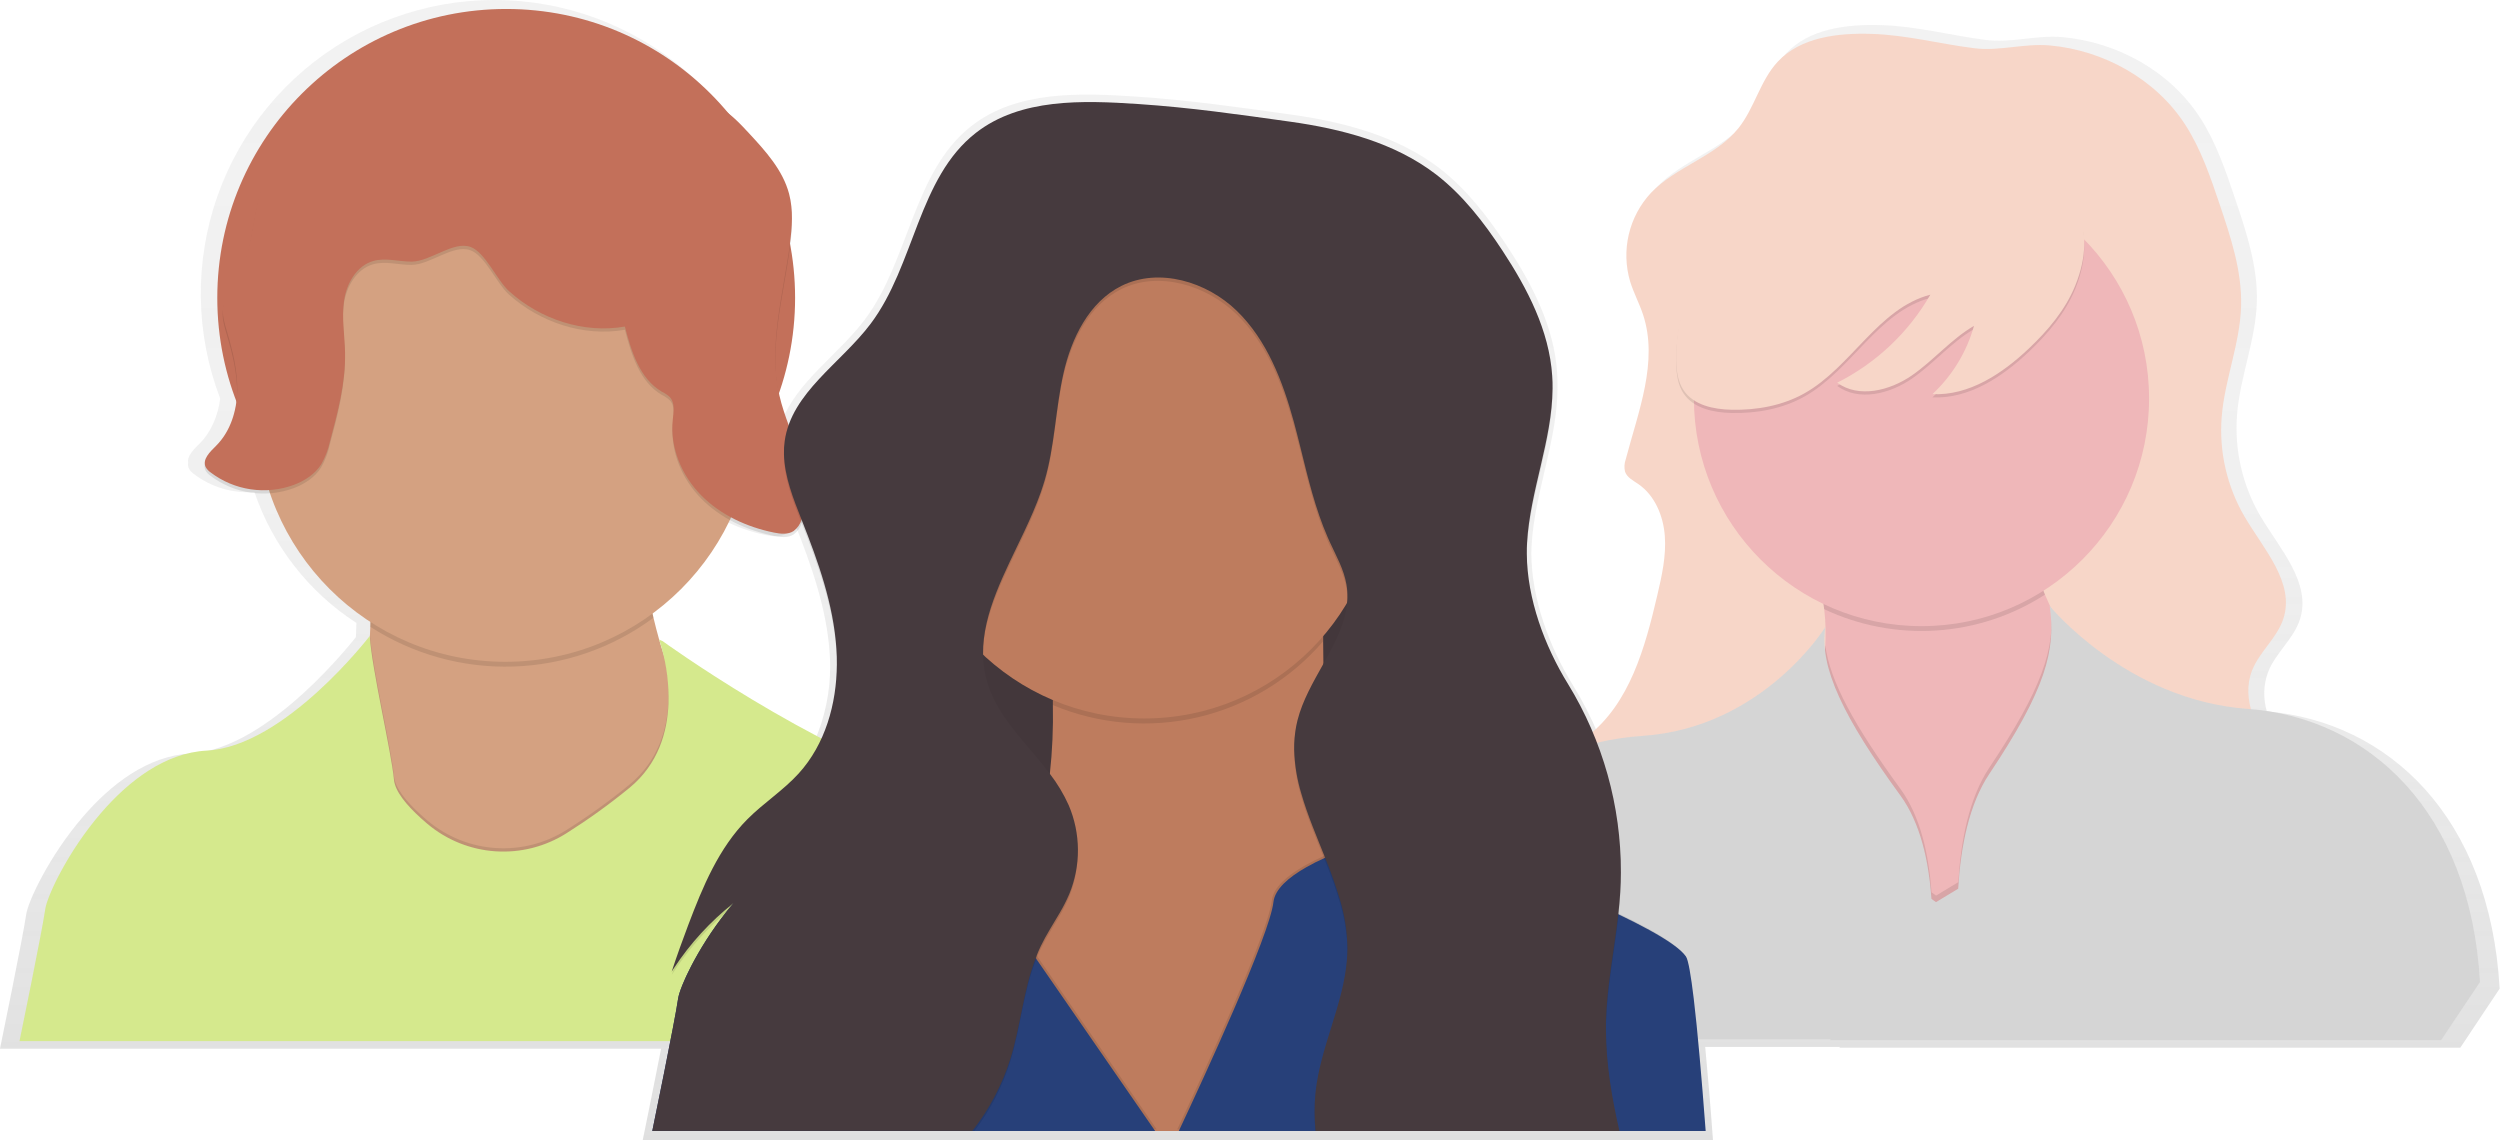<svg width="343" height="157" viewBox="0 0 343 157" fill="none" xmlns="http://www.w3.org/2000/svg">
<path d="M311.016 97.602C310.484 95.838 310.54 93.95 311.176 92.221C312.194 89.588 314.674 87.688 315.546 84.998C317.168 80 312.798 75.322 310.117 70.792C307.659 66.59 306.545 61.736 306.925 56.882C307.342 51.671 309.476 46.687 309.639 41.462C309.785 36.593 308.207 31.857 306.65 27.243C305.364 23.43 304.055 19.572 301.88 16.186C297.768 9.784 290.463 5.76 282.952 5.095C279.406 4.78 275.939 5.933 272.454 5.482C267.616 4.858 263.043 3.602 258.11 3.446C253.425 3.307 248.244 3.901 245.051 7.334C242.612 9.964 241.832 13.76 239.599 16.57C236.43 20.556 230.89 21.923 227.385 25.615C225.871 27.246 224.808 29.244 224.3 31.411C223.793 33.578 223.859 35.84 224.491 37.974C224.976 39.549 225.77 41.011 226.286 42.575C228.454 49.109 225.607 56.098 223.887 62.762C223.694 63.306 223.658 63.894 223.786 64.458C224.057 65.272 224.912 65.7 225.621 66.182C227.942 67.763 229.126 70.626 229.353 73.425C229.58 76.224 228.932 79.013 228.294 81.748C226.669 88.699 224.637 96.146 219.28 100.771C218.307 98.451 217.157 96.21 215.84 94.067C212.562 88.754 210.137 82.192 210.096 75.912C210.093 75.893 210.093 75.874 210.096 75.854C210.096 75.515 210.113 75.176 210.133 74.837C210.557 67.427 213.76 60.278 213.689 52.902C213.689 52.305 213.672 51.707 213.638 51.108C213.221 44.794 210.187 38.955 206.71 33.669C204.114 29.723 201.19 25.913 197.444 23.04C191.653 18.632 184.294 16.719 177.064 15.708C169.834 14.697 163.256 13.747 155.968 13.258C148.131 12.732 139.506 12.437 133.311 17.262C125.233 23.552 124.785 35.701 118.627 43.878C114.963 48.743 109.128 52.502 107.197 58.029C106.675 56.673 106.24 55.284 105.894 53.873C105.874 53.778 105.854 53.686 105.833 53.591C108.162 46.922 108.703 39.76 107.404 32.817C107.557 31.693 107.636 30.559 107.638 29.425C107.676 28.19 107.543 26.955 107.241 25.757C106.369 22.453 103.964 19.81 101.64 17.302C100.794 16.345 99.875 15.455 98.892 14.639C92.81 7.27 84.306 2.304 74.901 0.626C65.495 -1.052 55.798 0.669 47.544 5.48C39.289 10.292 33.014 17.881 29.839 26.892C26.663 35.903 26.794 45.75 30.209 54.673C29.91 56.987 29.015 59.237 27.369 60.869C26.619 61.612 25.649 62.541 25.812 63.491C25.762 63.762 25.8 64.041 25.921 64.288C26.087 64.585 26.319 64.839 26.599 65.031C28.973 66.845 31.929 67.727 34.908 67.508C37.422 74.897 42.351 81.224 48.9 85.469C48.9 85.696 48.892 85.915 48.876 86.128C48.876 86.504 48.845 86.877 48.828 87.257C48.828 87.342 48.828 87.427 48.828 87.512C48.828 87.481 48.828 87.447 48.828 87.413C48.828 87.379 37.015 102.813 26.097 103.386C20.268 103.692 15.182 107.624 11.328 112.119C6.701 117.514 3.844 123.716 3.6 125.433C3.148 128.581 0 143.882 0 143.882H90.702C89.63 149.392 88.184 156.412 88.184 156.412H235.019C234.68 151.692 234.303 147.329 233.954 143.635H252.414L252.393 143.747H337.551L342.952 135.641C341.612 112.024 327.682 99.04 311.016 97.602ZM99.004 71.22C100.919 72.251 102.978 72.992 105.111 73.418C106.037 73.608 107.072 73.727 107.862 73.208C108.386 72.812 108.774 72.263 108.972 71.637L109.012 71.739C111.302 77.507 113.423 83.457 113.833 89.653C113.871 90.236 113.894 90.82 113.898 91.407C113.907 94.941 113.178 98.437 111.757 101.673C104.086 97.639 96.689 93.106 89.613 88.102L89.134 87.899C89.134 87.936 89.3 88.36 89.497 89.076C89.545 89.249 89.596 89.439 89.647 89.642C89.161 88.075 88.72 86.474 88.334 84.842C88.289 84.648 88.245 84.455 88.201 84.262C92.821 80.871 96.532 76.391 99.004 71.22Z" fill="url(#paint0_linear)"/>
<path d="M256.75 4.647C252.139 4.508 247.036 5.095 243.898 8.474C241.496 11.06 240.729 14.799 238.531 17.564C235.413 21.489 229.96 22.832 226.507 26.466C225.016 28.072 223.969 30.038 223.469 32.172C222.97 34.305 223.034 36.532 223.657 38.633C224.135 40.18 224.915 41.622 225.424 43.158C227.558 49.605 224.773 56.468 223.049 63.026C222.857 63.564 222.823 64.146 222.951 64.702C223.216 65.503 224.061 65.924 224.756 66.399C227.039 67.956 228.206 70.772 228.413 73.523C228.62 76.275 228 79.023 227.372 81.714C225.706 88.838 223.602 96.509 217.818 100.998C215.375 102.915 212.111 104.469 211.473 107.522C210.727 111.098 214.14 114.138 217.414 115.756C227.026 120.506 238.185 120.574 248.699 122.691C257.957 124.557 267.193 128.092 276.563 126.885C280.74 126.349 284.733 124.88 288.686 123.424L313.297 114.355C313.992 114.143 314.646 113.814 315.23 113.382C316.713 112.147 316.764 109.799 315.956 108.045C315.149 106.291 313.683 104.947 312.394 103.509C309.585 100.364 307.447 95.922 308.981 91.994C309.999 89.402 312.425 87.532 313.283 84.869C314.878 79.949 310.569 75.342 307.956 70.884C305.54 66.752 304.443 61.98 304.815 57.208C305.225 52.078 307.325 47.172 307.478 42.029C307.62 37.238 306.07 32.577 304.536 28.034C303.271 24.281 301.982 20.485 299.841 17.15C295.793 10.849 288.604 6.89 281.208 6.232C277.717 5.923 274.307 7.056 270.877 6.615C266.11 6.028 261.605 4.793 256.75 4.647Z" fill="#F7D6C8"/>
<path d="M263.633 139.275C263.633 139.275 235.731 121.782 246.581 101.615C249.092 96.954 250.201 92.543 250.429 88.516C250.488 87.455 250.488 86.391 250.429 85.33C250.429 85.279 250.429 85.228 250.429 85.178C250.392 84.63 250.344 84.092 250.283 83.563C248.99 72.916 242.15 65.978 242.15 65.978C242.15 65.978 288.431 52.471 280.682 64.648C277.085 70.3 278.161 75.844 280.57 81.581C280.824 82.185 281.096 82.796 281.377 83.403C284.159 89.453 288.02 95.719 289.099 102.515C291.311 116.466 263.633 139.275 263.633 139.275Z" fill="#EFB7B9"/>
<path opacity="0.1" d="M280.682 64.648C277.085 70.3 278.161 75.844 280.57 81.581C276.105 84.46 270.98 86.154 265.68 86.503C260.379 86.852 255.076 85.845 250.273 83.576C248.99 72.916 242.15 65.978 242.15 65.978C242.15 65.978 288.434 52.468 280.682 64.648Z" fill="black"/>
<path d="M263.63 85.907C280.874 85.907 294.853 71.928 294.853 54.684C294.853 37.439 280.874 23.46 263.63 23.46C246.385 23.46 232.406 37.439 232.406 54.684C232.406 71.928 246.385 85.907 263.63 85.907Z" fill="#EFB7B9"/>
<path opacity="0.1" d="M250.429 85.344C250.429 85.293 250.429 85.242 250.429 85.191L250.466 85.13C250.446 85.205 250.432 85.276 250.429 85.344Z" fill="black"/>
<path opacity="0.1" d="M263.633 139.275C263.633 139.275 235.731 121.782 246.581 101.615C249.092 96.954 250.201 92.543 250.429 88.516C251.063 93.497 254.5 99.688 260.756 108.258C263.47 111.99 264.637 117.209 265.007 122.423L265.628 122.874L268.682 121.029C269.021 115.261 270.188 109.432 272.95 105.3C280.207 94.443 281.93 89.015 281.394 83.39C284.176 89.439 288.037 95.705 289.116 102.501C291.311 116.466 263.633 139.275 263.633 139.275Z" fill="black"/>
<path d="M308.363 97.256C291.739 96.048 281.221 83.142 281.221 83.142C282.107 89.188 280.668 94.599 272.916 106.213C270.171 110.331 269.007 116.15 268.668 121.931L265.615 123.777L264.994 123.326C264.624 118.114 263.46 112.89 260.743 109.161C252.994 98.531 249.547 91.556 250.446 86.019C250.446 86.019 241.92 99.858 225.312 100.967C208.705 102.077 194.754 113.812 193.42 135.292L198.733 142.6H251.141L251.121 142.712H334.922L340.255 134.729C338.922 111.278 324.988 98.464 308.363 97.256Z" fill="#E0E0E0"/>
<path opacity="0.05" d="M308.363 97.256C291.739 96.048 281.221 83.142 281.221 83.142C282.107 89.188 280.668 94.599 272.916 106.213C270.171 110.331 269.007 116.15 268.668 121.931L265.615 123.777L264.994 123.326C264.624 118.114 263.46 112.89 260.743 109.161C252.994 98.531 249.547 91.556 250.446 86.019C250.446 86.019 241.92 99.858 225.312 100.967C208.705 102.077 194.754 113.812 193.42 135.292L198.733 142.6H251.141L251.121 142.712H334.922L340.255 134.729C338.922 111.278 324.988 98.464 308.363 97.256Z" fill="black"/>
<path opacity="0.1" d="M284.739 39.593C283.382 42.952 280.974 45.788 278.341 48.278C274.704 51.722 270.13 54.755 265.129 54.521C267.856 51.981 269.829 48.739 270.833 45.15C267.677 46.989 265.292 49.9 262.28 51.973C259.267 54.046 255.009 55.114 252.064 52.95C257.413 50.261 261.856 46.063 264.844 40.875C257.693 42.731 254.022 50.785 247.579 54.402C244.559 56.098 241.027 56.736 237.567 56.662C235.107 56.611 232.366 56.037 230.995 53.995C230.194 52.807 230.008 51.315 229.977 49.88C229.828 43.372 232.478 36.987 236.559 31.922C240.641 26.856 246.059 23.006 251.854 20.017C253.916 18.951 256.067 17.981 258.364 17.642C261.221 17.228 264.132 17.835 266.934 18.48C270.578 19.314 274.242 20.23 277.598 21.872C284.76 25.418 287.888 31.844 284.739 39.593Z" fill="black"/>
<path d="M284.739 39.148C283.382 42.507 280.974 45.343 278.341 47.834C274.704 51.277 270.13 54.31 265.129 54.076C267.856 51.536 269.829 48.294 270.833 44.706C267.677 46.544 265.292 49.455 262.28 51.528C259.267 53.601 255.009 54.67 252.064 52.505C257.413 49.816 261.856 45.618 264.844 40.431C257.693 42.286 254.022 50.341 247.579 53.958C244.559 55.654 241.027 56.292 237.567 56.217C235.107 56.166 232.366 55.593 230.995 53.55C230.194 52.363 230.008 50.87 229.977 49.435C229.828 42.928 232.478 36.543 236.559 31.477C240.641 26.412 246.059 22.561 251.854 19.572C253.916 18.507 256.067 17.536 258.364 17.197C261.221 16.783 264.132 17.39 266.934 18.035C270.578 18.87 274.242 19.786 277.598 21.428C284.76 24.966 287.888 31.399 284.739 39.148Z" fill="#F7D6C8"/>
<path d="M69.45 80.506C91.341 80.506 109.087 62.76 109.087 40.868C109.087 18.977 91.341 1.231 69.45 1.231C47.558 1.231 29.812 18.977 29.812 40.868C29.812 62.76 47.558 80.506 69.45 80.506Z" fill="#C3705A"/>
<path d="M104.992 117.154C104.992 117.154 68.689 126.454 67.79 127.332C66.891 128.211 37.232 129.768 45.866 111.611C49.038 104.944 50.358 95.888 50.758 87.098C50.776 86.725 50.792 86.355 50.806 85.985C51.352 71.25 49.412 57.578 49.412 57.578C49.412 57.578 91.482 40.953 88.384 66.216C87.611 72.499 88.252 78.813 89.656 84.75C90.124 86.731 90.674 88.669 91.285 90.548C96.198 105.694 104.992 117.154 104.992 117.154Z" fill="#D4A181"/>
<path opacity="0.1" d="M89.653 84.757C84.074 88.894 77.364 91.229 70.421 91.45C63.479 91.67 56.634 89.766 50.803 85.992C51.349 71.257 49.409 57.584 49.409 57.584C49.409 57.584 91.479 40.96 88.381 66.222C87.611 72.509 88.252 78.823 89.653 84.757Z" fill="black"/>
<path d="M69.337 90.799C88.171 90.799 103.438 75.532 103.438 56.699C103.438 37.866 88.171 22.598 69.337 22.598C50.504 22.598 35.237 37.866 35.237 56.699C35.237 75.532 50.504 90.799 69.337 90.799Z" fill="#D4A181"/>
<path opacity="0.1" d="M104.992 117.154C104.992 117.154 68.689 126.454 67.79 127.332C66.891 128.211 37.232 129.768 45.866 111.61C49.038 104.944 50.358 95.888 50.758 87.098C51.098 91.692 53.724 102.816 54.06 106.518C54.081 106.734 54.124 106.948 54.189 107.156C54.681 108.801 56.435 110.698 58.548 112.496L58.674 112.601C61.303 114.806 64.566 116.118 67.99 116.347C71.413 116.576 74.822 115.709 77.721 113.873C80.738 111.972 83.635 109.885 86.392 107.624C90.342 104.364 91.573 99.97 91.726 96.089C91.789 94.225 91.641 92.361 91.285 90.531C96.198 105.694 104.992 117.154 104.992 117.154Z" fill="black"/>
<path d="M150.831 142.844H2.677C2.677 142.844 5.778 127.787 6.219 124.686C6.46 122.99 9.272 116.883 13.829 111.58C17.622 107.169 22.626 103.285 28.363 102.983C39.101 102.42 50.728 87.261 50.728 87.261C50.986 91.671 53.707 103.19 54.05 106.969C54.071 107.186 54.114 107.399 54.179 107.607C54.671 109.253 56.425 111.149 58.538 112.947L58.664 113.052C61.292 115.259 64.555 116.572 67.979 116.801C71.403 117.03 74.811 116.164 77.711 114.328C80.728 112.426 83.624 110.339 86.383 108.079C90.332 104.818 91.563 100.425 91.716 96.543C91.794 93.968 91.481 91.395 90.79 88.913C90.596 88.207 90.451 87.793 90.43 87.756L90.902 87.956C90.902 87.956 110.963 102.545 129.342 108.51C131.495 109.211 133.528 110.241 135.367 111.563C136.857 112.64 138.228 113.872 139.459 115.237C141.946 118.051 144.004 121.216 145.566 124.632C149.827 133.663 150.831 142.844 150.831 142.844Z" fill="#DFF494"/>
<path opacity="0.05" d="M150.831 142.844H2.677C2.677 142.844 5.778 127.787 6.219 124.686C6.46 122.99 9.272 116.883 13.829 111.58C17.622 107.169 22.626 103.285 28.363 102.983C39.101 102.42 50.728 87.261 50.728 87.261C50.986 91.671 53.707 103.19 54.05 106.969C54.071 107.186 54.114 107.399 54.179 107.607C54.671 109.253 56.425 111.149 58.538 112.947L58.664 113.052C61.292 115.259 64.555 116.572 67.979 116.801C71.403 117.03 74.811 116.164 77.711 114.328C80.728 112.426 83.624 110.339 86.383 108.079C90.332 104.818 91.563 100.425 91.716 96.543C91.794 93.968 91.481 91.395 90.79 88.913C90.596 88.207 90.451 87.793 90.43 87.756L90.902 87.956C90.902 87.956 110.963 102.545 129.342 108.51C131.495 109.211 133.528 110.241 135.367 111.563C136.857 112.64 138.228 113.872 139.459 115.237C141.946 118.051 144.004 121.216 145.566 124.632C149.827 133.663 150.831 142.844 150.831 142.844Z" fill="black"/>
<path opacity="0.1" d="M85.731 45.248C86.614 48.641 87.767 52.41 90.797 54.178C91.203 54.373 91.577 54.628 91.906 54.935C92.653 55.746 92.425 57.011 92.313 58.11C91.927 61.883 93.548 65.707 96.208 68.411C98.868 71.115 102.468 72.767 106.183 73.527C107.092 73.713 108.113 73.832 108.897 73.32C109.427 72.918 109.816 72.358 110.01 71.722C111.045 68.971 110.607 65.88 109.742 63.071C108.877 60.261 107.601 57.581 106.946 54.714C105.389 47.912 107.452 40.882 108.381 33.964C108.69 31.664 108.87 29.292 108.276 27.05C107.418 23.799 105.05 21.194 102.763 18.727C101.531 17.401 100.273 16.05 98.692 15.182C94.03 12.634 88.028 14.897 83.051 13.041C81.06 12.298 79.367 10.941 77.47 9.988C73.443 7.952 68.669 7.84 64.255 8.766C59.841 9.692 55.706 11.596 51.611 13.482L48.479 14.9C44.069 16.936 39.343 19.236 36.968 23.494C34.44 28.027 35.142 33.828 32.615 38.361C31.848 39.718 30.779 41.021 30.579 42.582C30.443 43.708 30.789 44.834 31.112 45.924C31.899 48.573 32.584 51.298 32.523 54.066C32.462 56.835 31.58 59.671 29.619 61.618C28.791 62.439 27.685 63.491 28.194 64.54C28.361 64.833 28.593 65.083 28.872 65.272C30.483 66.496 32.376 67.292 34.377 67.589C36.377 67.885 38.42 67.672 40.316 66.969C41.802 66.402 43.207 65.493 44.048 64.153C44.608 63.171 45.013 62.109 45.249 61.004C46.321 57.011 47.4 52.95 47.315 48.814C47.268 46.439 46.834 44.044 47.18 41.689C47.526 39.335 48.9 36.909 51.19 36.261C52.886 35.776 54.701 36.363 56.472 36.346C59.024 36.325 62.152 33.496 64.517 34.327C66.552 35.046 68.164 38.941 69.847 40.434C74.115 44.244 80.072 46.236 85.731 45.248Z" fill="black"/>
<path d="M85.731 44.804C86.613 48.197 87.767 51.966 90.797 53.734C91.197 53.924 91.566 54.173 91.892 54.473C92.639 55.284 92.412 56.55 92.299 57.649C91.913 61.422 93.534 65.245 96.194 67.949C98.854 70.653 102.454 72.305 106.169 73.066C107.078 73.252 108.1 73.371 108.883 72.859C109.413 72.456 109.802 71.897 109.996 71.261C111.031 68.509 110.593 65.418 109.728 62.609C108.863 59.8 107.587 57.12 106.932 54.253C105.375 47.45 107.438 40.42 108.368 33.503C108.676 31.202 108.856 28.831 108.262 26.588C107.404 23.338 105.036 20.732 102.749 18.266C101.518 16.939 100.259 15.589 98.678 14.72C94.016 12.172 88.014 14.435 83.037 12.58C81.046 11.837 79.353 10.479 77.456 9.526C73.429 7.491 68.656 7.379 64.242 8.305C59.828 9.231 55.692 11.134 51.597 13.021L48.506 14.446C44.095 16.481 39.369 18.782 36.994 23.04C34.467 27.572 35.169 33.374 32.642 37.907C31.875 39.264 30.806 40.566 30.606 42.127C30.47 43.253 30.816 44.38 31.139 45.469C31.926 48.119 32.611 50.843 32.55 53.611C32.489 56.38 31.607 59.216 29.646 61.164C28.818 61.985 27.712 63.036 28.221 64.085C28.388 64.378 28.62 64.629 28.899 64.818C30.51 66.041 32.403 66.838 34.404 67.134C36.404 67.431 38.447 67.217 40.343 66.514C41.829 65.948 43.234 65.038 44.075 63.698C44.634 62.716 45.039 61.654 45.276 60.55C46.348 56.556 47.427 52.495 47.342 48.359C47.295 45.985 46.861 43.589 47.207 41.235C47.553 38.88 48.927 36.454 51.217 35.806C52.913 35.321 54.728 35.908 56.499 35.891C59.051 35.871 62.179 33.041 64.543 33.873C66.579 34.592 68.191 38.487 69.874 39.98C74.114 43.803 80.072 45.795 85.731 44.804Z" fill="#C3705A"/>
<path d="M199.327 59.288H121.599V125.941H199.327V59.288Z" fill="#463A3E"/>
<path opacity="0.05" d="M199.327 59.288H121.599V125.941H199.327V59.288Z" fill="black"/>
<path d="M188.182 155.173H121.684C122.542 150.332 125.053 145.026 129.945 139.305C133.808 134.809 136.968 129.753 139.316 124.31C139.947 122.855 140.513 121.397 141.013 119.936C142.482 115.598 143.482 111.114 143.995 106.562C143.995 106.433 144.025 106.304 144.039 106.175C144.382 103.03 144.52 99.866 144.453 96.703C144.453 96.475 144.453 96.255 144.453 96.024C144.215 88.263 142.931 80.569 140.636 73.15L140.551 72.886C139.828 70.609 139.299 69.33 139.299 69.33C139.299 69.33 140.619 68.614 142.797 67.559L142.98 67.471C150.991 63.623 169.953 55.596 178.312 61.316L178.448 61.408C181.373 63.491 182.947 67.315 182.207 73.683C182.207 73.707 182.207 73.734 182.207 73.758C182.207 73.876 182.18 73.992 182.17 74.097C181.722 78.486 181.51 82.896 181.536 87.308C181.536 87.529 181.536 87.749 181.536 87.987C181.536 89.02 181.547 90.068 181.569 91.129C181.569 91.271 181.569 91.413 181.569 91.556C181.637 94.983 181.79 98.521 182.004 102.111C182.299 107.088 182.72 112.157 183.205 117.13C183.412 119.258 183.636 121.371 183.883 123.451C183.91 123.695 183.938 123.947 183.965 124.187C184.25 126.722 184.545 129.205 184.847 131.614L184.867 131.77C186.021 141.338 187.296 149.691 188.182 155.173Z" fill="#BE7C5E"/>
<path opacity="0.1" d="M182.18 73.697C182.18 73.72 182.18 73.747 182.18 73.771C181.702 78.279 181.476 82.809 181.502 87.342C181.502 87.563 181.502 87.783 181.502 88.021C177.036 93.203 171.044 96.838 164.385 98.403C157.726 99.968 150.742 99.384 144.436 96.733C144.436 96.506 144.436 96.285 144.436 96.055C144.197 88.2 142.884 80.415 140.534 72.916C139.811 70.64 139.282 69.361 139.282 69.361C139.282 69.361 140.602 68.645 142.78 67.59C150.712 63.756 170.068 55.477 178.421 61.422C181.342 63.505 182.916 67.328 182.18 73.697Z" fill="black"/>
<path d="M156.992 98.572C174.853 98.572 189.332 84.093 189.332 66.233C189.332 48.372 174.853 33.893 156.992 33.893C139.132 33.893 124.653 48.372 124.653 66.233C124.653 84.093 139.132 98.572 156.992 98.572Z" fill="#BE7C5E"/>
<path opacity="0.1" d="M158.706 154.953H89.714C89.714 154.953 92.815 139.896 93.256 136.795C93.497 135.098 96.31 128.992 100.866 123.689C106.719 119.02 113.967 116.448 121.453 116.384C134.648 116.187 138.488 120.73 139.53 124.089C139.894 125.215 139.987 126.411 139.801 127.58L142.299 131.197L158.706 154.953Z" fill="black"/>
<path d="M158.485 155.173H89.494C89.494 155.173 92.595 140.116 93.036 137.015C93.277 135.319 96.089 129.212 100.646 123.909C106.498 119.241 113.747 116.669 121.233 116.605C134.427 116.408 138.268 120.951 139.309 124.31C139.673 125.436 139.766 126.632 139.581 127.801L142.078 131.417L158.485 155.173Z" fill="#274079"/>
<path opacity="0.1" d="M233.798 154.953H161.512C164.959 147.618 173.994 128.062 174.496 123.539C174.689 121.789 176.555 120.147 179.025 118.752C179.805 118.306 180.608 117.9 181.431 117.538L181.58 117.47C182.032 117.271 182.49 117.086 182.954 116.917C189.207 114.628 196.077 114.682 202.293 117.069C208.226 119.326 215.864 122.366 221.808 125.212L221.855 125.236C223.382 125.969 224.803 126.684 226.055 127.373C228.559 128.747 230.388 130.003 231.09 131.007C231.412 131.468 231.769 133.548 232.159 136.774C232.678 141.138 233.245 147.611 233.798 154.953Z" fill="black"/>
<path d="M234.018 155.173H161.732C165.179 147.838 174.214 128.282 174.716 123.76C174.909 122.009 176.775 120.367 179.245 118.973C180.025 118.526 180.828 118.121 181.651 117.758L181.8 117.69C182.252 117.491 182.71 117.307 183.174 117.137C189.427 114.848 196.297 114.903 202.513 117.29C208.447 119.546 216.084 122.586 222.028 125.433L222.075 125.456C223.602 126.189 225.024 126.905 226.276 127.594C228.779 128.968 230.608 130.223 231.31 131.227C231.633 131.689 231.989 133.769 232.379 136.995C232.902 141.358 233.465 147.835 234.018 155.173Z" fill="#274079"/>
<path opacity="0.1" d="M222.384 119.702C222.384 120.745 222.356 121.789 222.3 122.834C222.268 123.343 222.229 123.852 222.184 124.36C222.154 124.727 222.116 125.09 222.079 125.453L222.032 125.874C221.479 130.807 220.457 135.713 220.335 140.669C220.335 140.903 220.335 141.138 220.335 141.372C220.311 146.027 221.065 150.61 222.086 155.173H180.457C180.389 154.329 180.355 153.477 180.365 152.639C180.365 151.882 180.413 151.126 180.491 150.366C181.132 144.12 184.325 138.274 184.806 132.069L184.827 131.784C184.857 131.319 184.874 130.851 184.867 130.383C184.867 130.342 184.867 130.301 184.867 130.257C184.815 128.205 184.499 126.169 183.928 124.198C183.9 124.099 183.873 124.001 183.846 123.902C183.264 121.947 182.585 120.022 181.811 118.135L181.661 117.758C180.531 114.935 179.344 112.136 178.54 109.331C177.901 107.241 177.57 105.069 177.559 102.884C177.559 102.494 177.583 102.104 177.614 101.714C177.641 101.395 177.678 101.076 177.726 100.754C177.8 100.25 177.899 99.751 178.024 99.257C178.703 96.584 180.151 94.077 181.539 91.593C183.083 88.828 184.555 86.094 184.82 83.186C184.853 82.818 184.866 82.449 184.857 82.08C184.847 81.605 184.801 81.131 184.722 80.662C184.365 78.599 183.303 76.743 182.431 74.84C182.343 74.647 182.255 74.453 182.17 74.256C182.17 74.226 182.143 74.195 182.133 74.165C180.436 70.246 179.453 66.066 178.418 61.907C178.374 61.727 178.33 61.547 178.282 61.371C178.028 60.353 177.766 59.335 177.488 58.317C175.968 52.767 173.804 47.158 169.685 43.152C165.566 39.145 158.998 37.116 153.841 39.667C149.379 41.89 146.964 46.863 145.875 51.722C144.786 56.58 144.697 61.652 143.283 66.429C143.181 66.778 143.068 67.125 142.943 67.471C142.882 67.647 142.821 67.81 142.76 68.004C142.153 69.734 141.403 71.447 140.595 73.15L140.511 73.33C137.932 78.816 134.936 84.207 134.841 89.721V89.792C134.841 89.941 134.841 90.087 134.841 90.236C134.859 91.546 135.058 92.848 135.432 94.104C136.11 96.364 137.338 98.335 138.77 100.211C139.053 100.58 139.342 100.945 139.639 101.307C141.064 103.057 142.611 104.754 143.964 106.559L144.009 106.616C145.038 107.949 145.907 109.399 146.597 110.935C147.416 112.86 147.843 114.927 147.855 117.019C147.867 119.11 147.462 121.182 146.665 123.115C146.281 124.009 145.84 124.877 145.345 125.714C144.473 127.221 143.513 128.686 142.757 130.254C142.502 130.78 142.275 131.316 142.078 131.858C140.382 136.228 140.015 141.063 138.631 145.572C137.559 149.034 135.891 152.282 133.701 155.17H89.596C90.108 152.663 92.649 140.242 93.049 137.453C93.29 135.757 96.103 129.65 100.659 124.347C100.276 124.649 99.906 124.954 99.55 125.26C96.677 127.708 94.187 130.574 92.164 133.762C92.262 133.456 92.364 133.148 92.466 132.842C93.087 130.99 93.759 129.154 94.441 127.343C96.415 122.125 98.614 116.801 102.549 112.845C104.771 110.613 107.475 108.893 109.593 106.562C113.325 102.46 114.868 96.777 114.824 91.207C114.824 90.63 114.8 90.056 114.763 89.483C114.359 83.376 112.273 77.53 110.013 71.841C108.799 68.787 107.509 65.578 107.567 62.341C107.571 61.887 107.604 61.434 107.665 60.984C108.598 54.276 115.384 50.26 119.459 44.848C125.518 36.797 125.959 24.831 133.908 18.649C140.015 13.899 148.497 14.191 156.209 14.707C163.381 15.189 169.854 16.122 176.972 17.119C184.09 18.117 191.314 19.989 197.024 24.376C200.712 27.206 203.589 30.955 206.143 34.839C209.563 40.044 212.552 45.791 212.963 52.003C212.993 52.448 213.01 52.889 213.01 53.327C213.081 60.587 209.93 67.624 209.512 74.915C209.495 75.254 209.482 75.593 209.478 75.932C209.476 75.95 209.476 75.969 209.478 75.987C209.404 82.307 211.83 88.944 215.131 94.308C219.821 101.952 222.329 110.734 222.384 119.702Z" fill="black"/>
<path d="M222.384 119.702C222.384 120.598 222.35 121.497 222.299 122.389C222.268 122.898 222.229 123.407 222.184 123.916C222.139 124.425 222.088 124.929 222.031 125.429C221.478 130.362 220.457 135.268 220.335 140.225C220.335 140.605 220.335 140.988 220.335 141.368C220.359 146.02 221.146 150.607 222.184 155.17H180.494C180.416 154.325 180.368 153.474 180.362 152.636C180.353 151.729 180.395 150.823 180.487 149.921C181.128 143.675 184.321 137.83 184.803 131.624C184.837 131.17 184.86 130.715 184.864 130.267C184.864 130.162 184.864 130.053 184.864 129.948C184.82 127.752 184.479 125.572 183.849 123.468C183.268 121.513 182.588 119.588 181.814 117.7C180.64 114.752 179.381 111.824 178.54 108.879C177.947 106.927 177.617 104.904 177.559 102.864C177.55 102.325 177.568 101.786 177.613 101.249C177.641 100.93 177.678 100.611 177.725 100.289C177.8 99.785 177.899 99.286 178.024 98.793C178.703 96.119 180.151 93.612 181.539 91.129C183.086 88.36 184.565 85.619 184.826 82.708C184.847 82.487 184.857 82.263 184.864 82.029C184.88 81.405 184.834 80.781 184.728 80.166C184.372 78.104 183.31 76.248 182.438 74.345C182.35 74.151 182.262 73.958 182.177 73.761C180.457 69.819 179.462 65.618 178.424 61.411C178.126 60.21 177.82 59.009 177.498 57.819C175.978 52.268 173.814 46.66 169.695 42.653C165.576 38.646 159.018 36.658 153.864 39.223C149.403 41.445 146.987 46.419 145.898 51.277C144.809 56.136 144.721 61.208 143.306 65.985C143.15 66.511 142.967 67.037 142.794 67.559C142.163 69.347 141.376 71.121 140.548 72.886C137.898 78.514 134.814 84.051 134.878 89.721V89.792C134.896 91.102 135.095 92.404 135.469 93.659C136.147 95.919 137.375 97.89 138.807 99.766C139.09 100.135 139.379 100.5 139.676 100.862C141.118 102.633 142.682 104.347 144.046 106.172C145.075 107.505 145.944 108.955 146.634 110.491C147.453 112.415 147.88 114.483 147.892 116.574C147.904 118.665 147.499 120.738 146.702 122.671C146.318 123.564 145.877 124.432 145.382 125.27C144.51 126.776 143.55 128.242 142.794 129.809C142.539 130.335 142.312 130.871 142.115 131.414C140.419 135.784 140.052 140.618 138.668 145.127C137.539 148.767 135.754 152.17 133.399 155.167H89.494C89.494 155.167 92.595 140.11 93.036 137.009C93.256 135.458 95.635 130.223 99.536 125.26C99.875 124.805 100.262 124.35 100.646 123.902C97.455 126.424 94.69 129.441 92.456 132.839L92.154 133.314C92.859 131.146 93.636 129.005 94.433 126.895C96.408 121.677 98.607 116.354 102.542 112.398C104.764 110.165 107.468 108.445 109.585 106.114C113.209 102.121 114.776 96.615 114.817 91.186C114.817 90.46 114.817 89.737 114.756 89.018C114.352 82.911 112.266 77.066 110.006 71.376C108.849 68.451 107.631 65.405 107.56 62.304C107.544 61.706 107.577 61.108 107.658 60.516C108.595 53.846 115.38 49.846 119.455 44.417C125.514 36.366 125.955 24.4 133.905 18.218C140.012 13.469 148.494 13.76 156.205 14.276C163.377 14.758 169.851 15.691 176.969 16.688C184.087 17.686 191.32 19.555 197.023 23.928C200.711 26.775 203.588 30.507 206.143 34.395C209.563 39.599 212.552 45.347 212.962 51.559C213.003 52.149 213.019 52.738 213.01 53.327C212.952 60.428 209.919 67.328 209.512 74.474C209.485 74.955 209.471 75.434 209.478 75.919C209.476 75.937 209.476 75.955 209.478 75.973C209.519 82.162 211.907 88.615 215.13 93.843C219.903 101.622 222.414 110.576 222.384 119.702Z" fill="#463A3E"/>
<defs>
<linearGradient id="paint0_linear" x1="171.469" y1="156.405" x2="171.469" y2="-0.001" gradientUnits="userSpaceOnUse">
<stop stop-color="#808080" stop-opacity="0.25"/>
<stop offset="0.54" stop-color="#808080" stop-opacity="0.12"/>
<stop offset="1" stop-color="#808080" stop-opacity="0.1"/>
</linearGradient>
</defs>
</svg>
